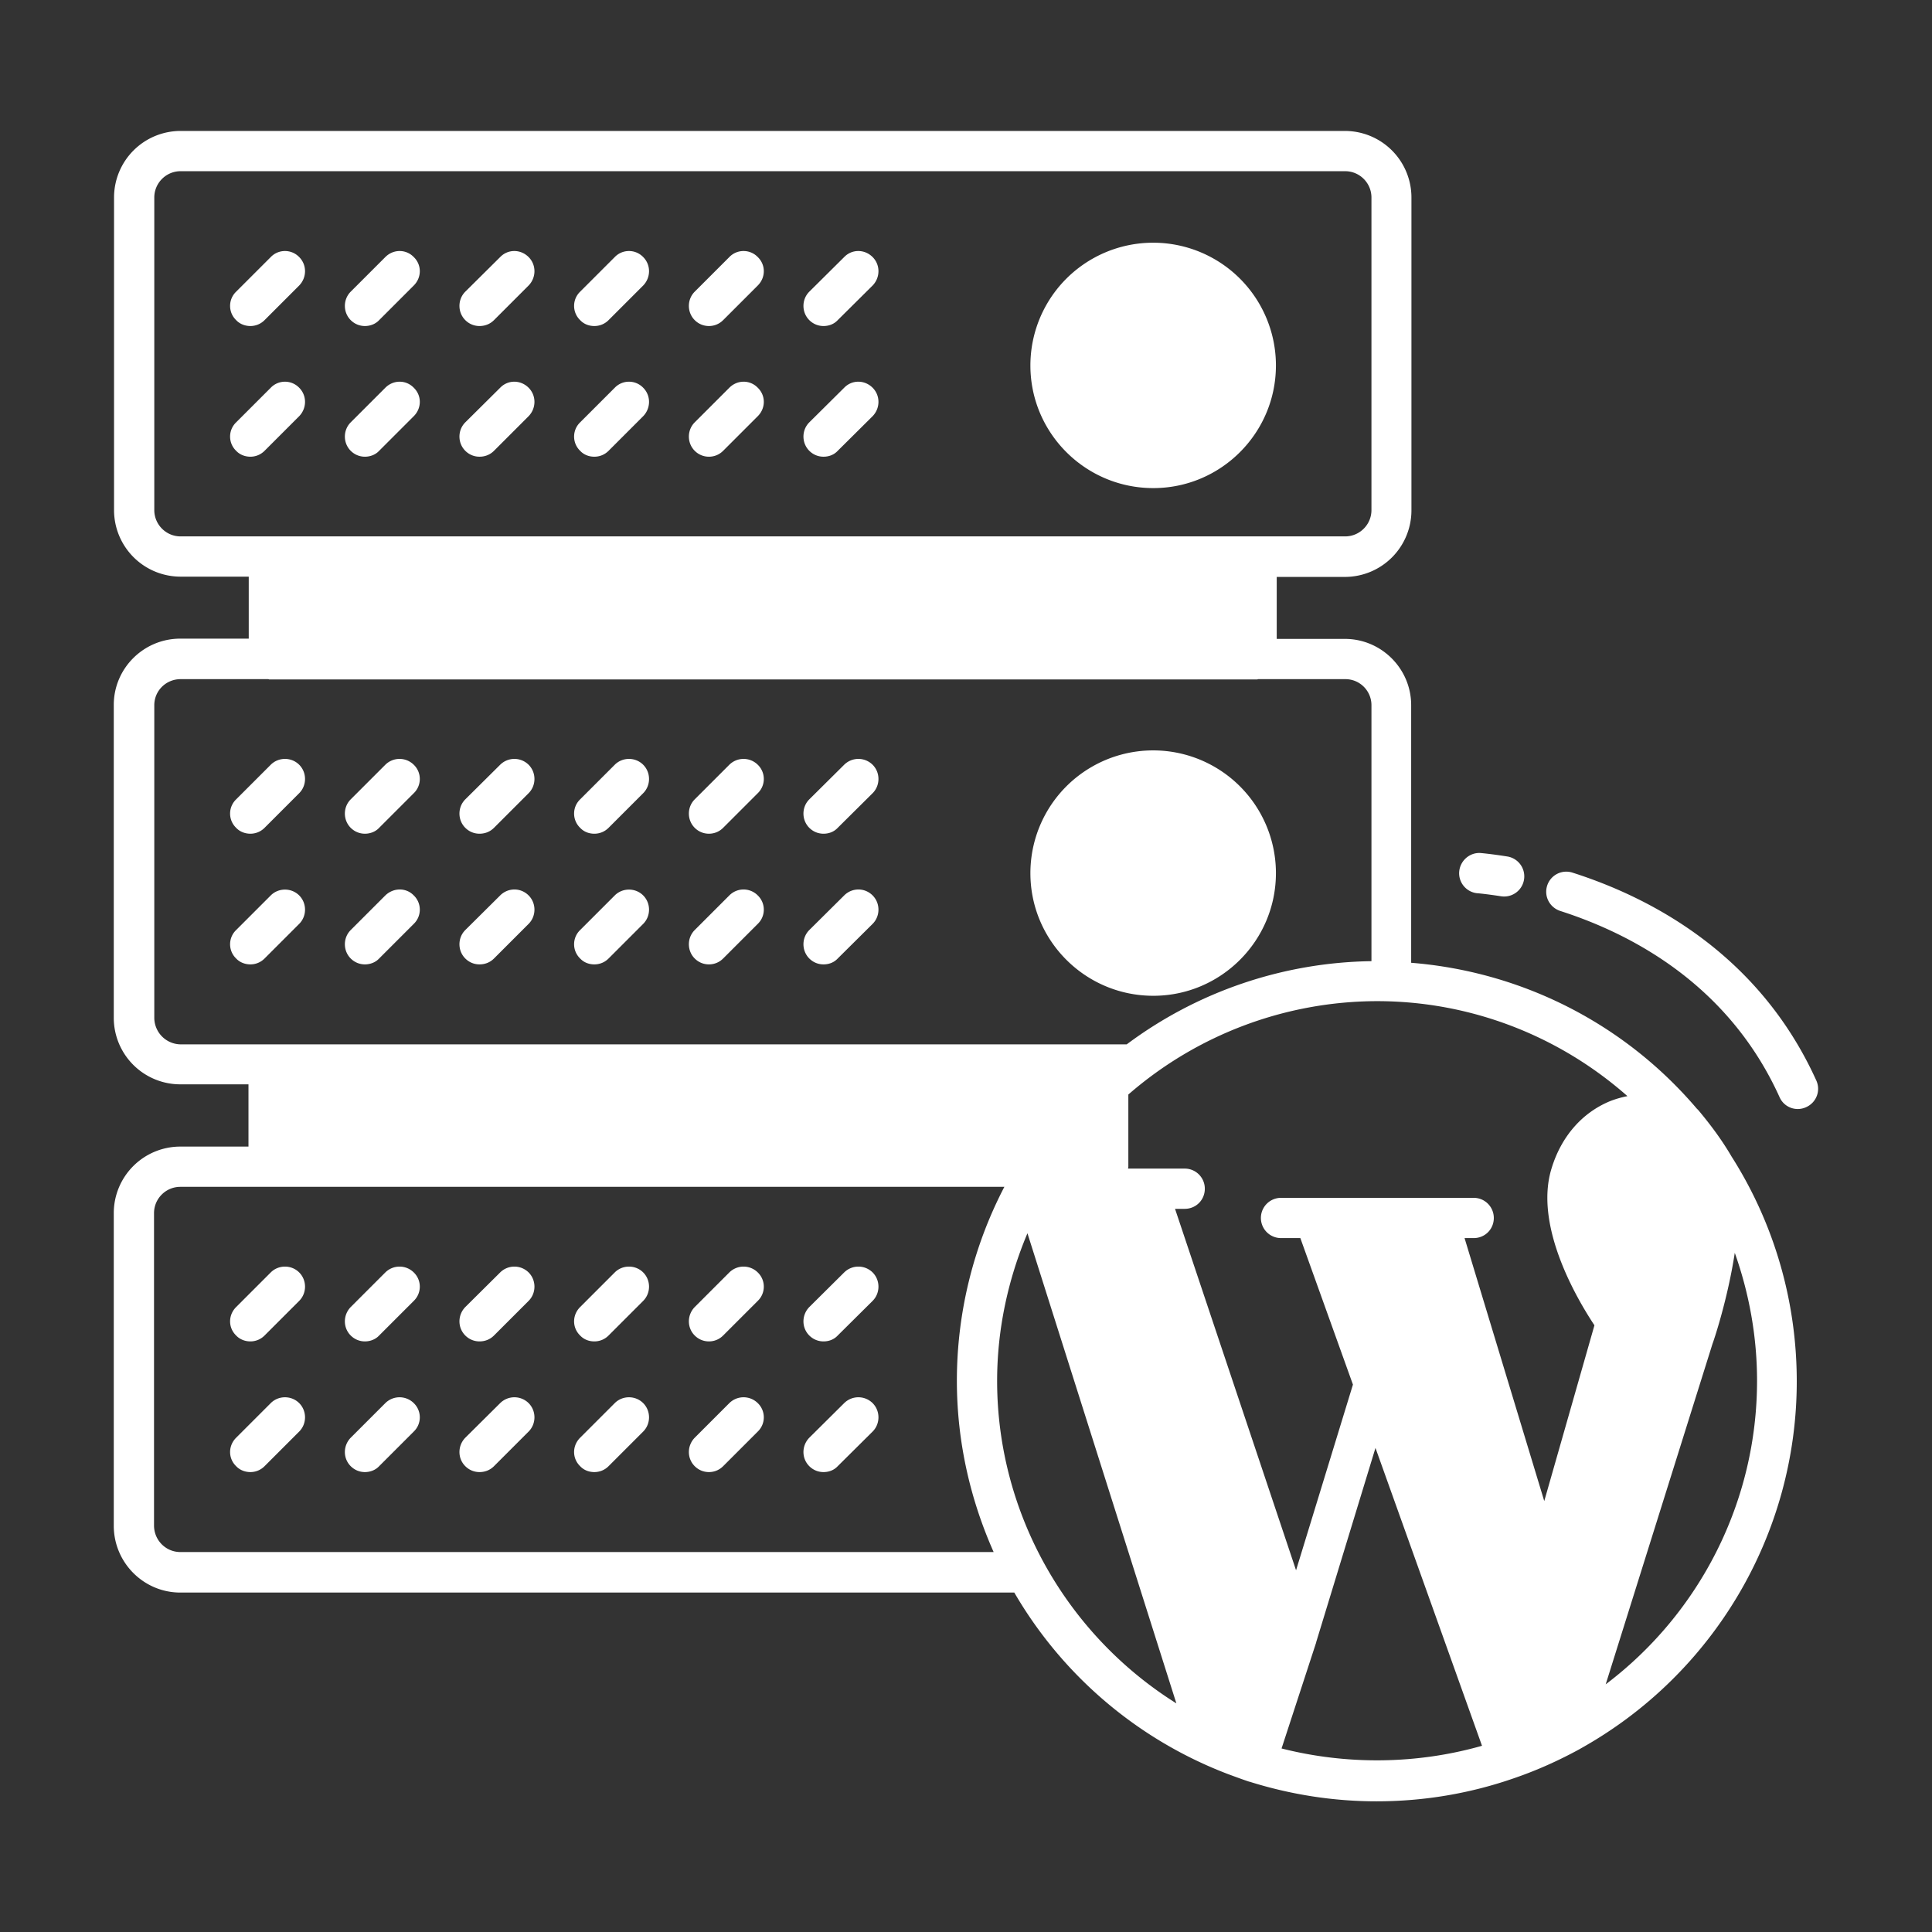 <svg xmlns="http://www.w3.org/2000/svg" version="1.1" xmlns:xlink="http://www.w3.org/1999/xlink" width="512" height="512" x="0" y="0" viewBox="0 0 72 72" style="enable-background:new 0 0 512 512" xml:space="preserve"><rect x="0" y="0" width="72" height="72" fill="#333333" stroke="none"/><g><path d="m63.29 41.37-.06-.06c-2.7-3.17-6.52-5.1-10.64-5.43v-9.6c0-1.36-1.11-2.47-2.47-2.47h-2.54V21.5h2.54a2.48 2.48 0 0 0 2.48-2.48V7.36a2.48 2.48 0 0 0-2.48-2.48H6.73a2.48 2.48 0 0 0-2.48 2.48v11.65a2.48 2.48 0 0 0 2.48 2.48h2.54v2.31H6.72c-1.37 0-2.48 1.11-2.48 2.47v11.66a2.48 2.48 0 0 0 2.48 2.48h2.54v2.32H6.72a2.48 2.48 0 0 0-2.48 2.48v11.65c0 1.37 1.11 2.49 2.48 2.49H37.8a15.665 15.665 0 0 0 7.95 6.76c.27.1.54.2.81.29h.01c1.53.48 3.12.73 4.73.73 1.76 0 3.48-.29 5.12-.86.82-.28 1.63-.64 2.42-1.07.02-.01.05-.03.07-.04 4.96-2.77 8.05-8 8.05-13.68 0-2.98-.84-5.88-2.43-8.38-.35-.6-.77-1.17-1.24-1.73zM5.75 19.01V7.36c0-.54.44-.98.98-.98h43.4c.54 0 .98.44.98.98v11.65c0 .54-.44.98-.98.98H6.73c-.54 0-.98-.44-.98-.98zm0 18.93V26.28c0-.54.44-.97.98-.97H10c.01 0 .02.01.03.01h36.82c.01 0 .02 0 .03-.01h3.26c.54 0 .97.44.97.97v9.54a15.61 15.61 0 0 0-9.12 3.1H6.72a.993.993 0 0 1-.97-.98zm.97 19.9c-.54 0-.98-.44-.98-.99V45.21c0-.54.44-.98.98-.98h30.71a15.64 15.64 0 0 0-1.77 7.23c0 2.24.49 4.4 1.37 6.38zm30.44-6.38c0-1.9.4-3.77 1.13-5.5l5.55 17.52c-4.1-2.57-6.68-7.1-6.68-12.02zm10.6 13.7 1.29-3.95v-.01l2.21-7.24 3.97 11.1c-2.42.69-5.03.72-7.47.1zm9.79-9.22-2.97-9.8h.34c.42 0 .75-.33.75-.75 0-.41-.33-.75-.75-.75h-7.18a.749.749 0 1 0 0 1.5h.72l1.96 5.46-2.12 6.92-4.51-13.47h.36c.42 0 .75-.33.75-.75 0-.41-.33-.75-.75-.75h-2.11c0-.02.01-.05.01-.07v-2.69a14.16 14.16 0 0 1 9.27-3.48c3.47 0 6.77 1.28 9.33 3.54-.21.04-.42.1-.63.18-1.06.43-1.84 1.33-2.2 2.52-.66 2.15.97 4.89 1.6 5.84zm7.93-4.48c0 4.48-2.12 8.65-5.64 11.31l3.98-12.69c.04-.1.56-1.63.83-3.39.54 1.52.83 3.13.83 4.77z" fill="#ffffff" opacity="1" data-original="#000000"></path><path d="m14.36 47.42-1.29 1.29c-.29.3-.29.77 0 1.06.15.15.34.22.53.22s.39-.07.53-.22l1.29-1.29c.3-.29.3-.77 0-1.06a.754.754 0 0 0-1.06 0zM30.69 17.02c.2 0 .39-.07.53-.22l1.3-1.29c.29-.3.29-.77 0-1.06-.3-.3-.77-.3-1.06 0l-1.3 1.29c-.29.29-.29.77 0 1.06.15.15.34.22.53.22zM30.69 12.15c.2 0 .39-.07.53-.22l1.3-1.29c.29-.3.29-.77 0-1.06-.3-.3-.77-.3-1.06 0l-1.3 1.29c-.29.29-.29.77 0 1.06.15.15.34.22.53.22zM11.15 15.51c.29-.3.29-.77 0-1.06-.29-.3-.77-.3-1.06 0L8.8 15.74c-.3.29-.3.77 0 1.06.14.15.34.22.53.22s.38-.07.53-.22zM13.6 12.15c.19 0 .39-.07.53-.22l1.29-1.29c.3-.3.3-.77 0-1.06-.29-.3-.76-.3-1.06 0l-1.29 1.29c-.29.29-.29.77 0 1.06.15.15.34.22.53.22zM10.09 52.29 8.8 53.58c-.3.3-.3.77 0 1.06.14.15.34.22.53.22s.38-.07.53-.22l1.29-1.29c.29-.29.29-.77 0-1.06s-.77-.29-1.06 0zM17.87 12.15c.2 0 .39-.07.54-.22l1.29-1.29c.29-.3.29-.77 0-1.06-.3-.3-.77-.3-1.06 0l-1.3 1.29c-.29.29-.29.77 0 1.06.15.15.34.22.53.22zM22.15 31.07c.19 0 .38-.07.53-.22l1.29-1.29c.29-.29.29-.77 0-1.06s-.77-.29-1.06 0l-1.29 1.29c-.3.29-.3.77 0 1.06.14.15.33.22.53.22zM26.42 17.02c.19 0 .38-.07.53-.22l1.29-1.29c.3-.3.3-.77 0-1.06-.29-.3-.76-.3-1.06 0l-1.29 1.29c-.29.29-.29.77 0 1.06.15.15.34.22.53.22zM17.87 17.02c.2 0 .39-.07.54-.22l1.29-1.29c.29-.3.29-.77 0-1.06-.3-.3-.77-.3-1.06 0l-1.3 1.29c-.29.29-.29.77 0 1.06.15.15.34.22.53.22zM9.33 31.07c.19 0 .38-.07.53-.22l1.29-1.29c.29-.29.29-.77 0-1.06s-.77-.29-1.06 0L8.8 29.79c-.3.29-.3.77 0 1.06.14.15.34.22.53.22zM31.46 47.42l-1.3 1.29c-.29.3-.29.77 0 1.06.15.15.34.22.53.22.2 0 .39-.07.53-.22l1.3-1.29c.29-.29.29-.77 0-1.06a.754.754 0 0 0-1.06 0zM9.33 12.15c.19 0 .38-.07.53-.22l1.29-1.29c.29-.3.29-.77 0-1.06-.29-.3-.77-.3-1.06 0L8.8 10.87c-.3.29-.3.77 0 1.06.14.15.34.22.53.22zM13.6 17.02c.19 0 .39-.07.53-.22l1.29-1.29c.3-.3.3-.77 0-1.06-.29-.3-.76-.3-1.06 0l-1.29 1.29c-.29.29-.29.77 0 1.06.15.15.34.22.53.22zM22.91 52.29l-1.29 1.29c-.3.3-.3.77 0 1.06.14.15.33.22.53.22.19 0 .38-.07.53-.22l1.29-1.29c.29-.29.29-.77 0-1.06s-.77-.29-1.06 0zM10.09 47.42 8.8 48.71c-.3.3-.3.77 0 1.06.14.15.34.22.53.22s.38-.07.53-.22l1.29-1.29c.29-.29.29-.77 0-1.06s-.77-.29-1.06 0zM22.15 17.02c.19 0 .38-.07.53-.22l1.29-1.29c.29-.3.29-.77 0-1.06-.29-.3-.77-.3-1.06 0l-1.29 1.29c-.3.29-.3.77 0 1.06.14.15.33.22.53.22zM11.15 34.43c.29-.29.29-.77 0-1.06s-.77-.29-1.06 0L8.8 34.66c-.3.29-.3.77 0 1.06.14.15.34.22.53.22s.38-.07.53-.22zM17.87 35.94c.2 0 .39-.07.54-.22l1.29-1.29c.29-.29.29-.77 0-1.06-.3-.3-.77-.29-1.06 0l-1.3 1.29c-.29.29-.29.77 0 1.06.15.15.34.22.53.22zM17.87 31.07c.2 0 .39-.07.54-.22l1.29-1.29c.29-.29.29-.77 0-1.06a.754.754 0 0 0-1.06 0l-1.3 1.29c-.29.29-.29.77 0 1.06.15.15.34.22.53.22zM27.18 52.29l-1.29 1.29c-.29.3-.29.77 0 1.06.15.15.34.22.53.22s.38-.07.53-.22l1.29-1.29c.3-.29.3-.77 0-1.06a.754.754 0 0 0-1.06 0zM13.6 31.07c.19 0 .39-.07.53-.22l1.29-1.29c.3-.29.3-.77 0-1.06a.754.754 0 0 0-1.06 0l-1.29 1.29c-.29.29-.29.77 0 1.06.15.15.34.22.53.22zM27.18 47.42l-1.29 1.29c-.29.3-.29.77 0 1.06.15.15.34.22.53.22s.38-.07.53-.22l1.29-1.29c.3-.29.3-.77 0-1.06a.754.754 0 0 0-1.06 0zM26.42 31.07c.19 0 .38-.07.53-.22l1.29-1.29c.3-.29.3-.77 0-1.06a.754.754 0 0 0-1.06 0l-1.29 1.29c-.29.29-.29.77 0 1.06.15.15.34.22.53.22zM18.64 47.42l-1.3 1.29c-.29.3-.29.77 0 1.06.15.15.34.22.53.22.2 0 .39-.07.54-.22l1.29-1.29c.29-.29.29-.77 0-1.06a.754.754 0 0 0-1.06 0zM26.42 35.94c.19 0 .38-.07.53-.22l1.29-1.29c.3-.29.3-.77 0-1.06a.745.745 0 0 0-1.06 0l-1.29 1.29c-.29.29-.29.77 0 1.06.15.15.34.22.53.22zM26.42 12.15c.19 0 .38-.07.53-.22l1.29-1.29c.3-.3.3-.77 0-1.06-.29-.3-.77-.3-1.06 0l-1.29 1.29c-.29.29-.29.77 0 1.06.15.15.34.22.53.22zM13.6 35.94c.19 0 .39-.07.53-.22l1.29-1.29c.3-.29.3-.77 0-1.06-.29-.3-.76-.29-1.06 0l-1.29 1.29c-.29.29-.29.77 0 1.06.15.15.34.22.53.22zM22.15 35.94c.19 0 .38-.07.53-.22l1.29-1.29c.29-.29.29-.77 0-1.06s-.77-.29-1.06 0l-1.29 1.29c-.3.29-.3.77 0 1.06.14.15.33.22.53.22zM31.46 52.29l-1.3 1.29c-.29.3-.29.77 0 1.06.15.15.34.22.53.22.2 0 .39-.07.53-.22l1.3-1.29c.29-.29.29-.77 0-1.06a.754.754 0 0 0-1.06 0zM30.69 31.07c.2 0 .39-.07.53-.22l1.3-1.29c.29-.29.29-.77 0-1.06a.754.754 0 0 0-1.06 0l-1.3 1.29c-.29.29-.29.77 0 1.06.15.15.34.22.53.22zM14.36 52.29l-1.29 1.29c-.29.3-.29.77 0 1.06.15.15.34.22.53.22s.39-.07.53-.22l1.29-1.29c.3-.29.3-.77 0-1.06a.754.754 0 0 0-1.06 0zM18.64 52.29l-1.3 1.29c-.29.3-.29.77 0 1.06.15.15.34.22.53.22.2 0 .39-.07.54-.22l1.29-1.29c.29-.29.29-.77 0-1.06a.754.754 0 0 0-1.06 0zM22.91 47.42l-1.29 1.29c-.3.3-.3.77 0 1.06.14.15.33.22.53.22.19 0 .38-.07.53-.22l1.29-1.29c.29-.29.29-.77 0-1.06s-.77-.29-1.06 0zM22.15 12.15c.19 0 .38-.07.53-.22l1.29-1.29c.29-.3.29-.77 0-1.06-.29-.3-.77-.3-1.06 0l-1.29 1.29c-.3.29-.3.77 0 1.06.14.15.33.22.53.22zM30.69 35.94c.2 0 .39-.07.53-.22l1.3-1.29c.29-.29.29-.77 0-1.06-.3-.3-.77-.29-1.06 0l-1.3 1.29c-.29.29-.29.77 0 1.06.15.15.34.22.53.22zM42.98 18.19c2.52 0 4.57-2.05 4.57-4.57a4.575 4.575 0 0 0-9.15 0c0 2.52 2.05 4.57 4.58 4.57zM67.69 40.27c-2.12-4.68-6.11-6.8-9.09-7.75a.748.748 0 0 0-.94.48c-.13.4.09.82.49.95 2.68.86 6.28 2.76 8.17 6.94a.74.74 0 0 0 .99.37c.38-.17.55-.61.38-.99zM55.07 33.29c.02 0 .34.03.86.11a.75.75 0 0 0 .25-1.48c-.63-.1-1-.13-1-.13-.41-.03-.77.29-.8.7s.28.77.69.8zM42.98 37.11c2.52 0 4.57-2.05 4.57-4.57a4.575 4.575 0 0 0-9.15 0c0 2.52 2.05 4.57 4.58 4.57z" fill="#ffffff" opacity="1" data-original="#000000"></path></g></svg>